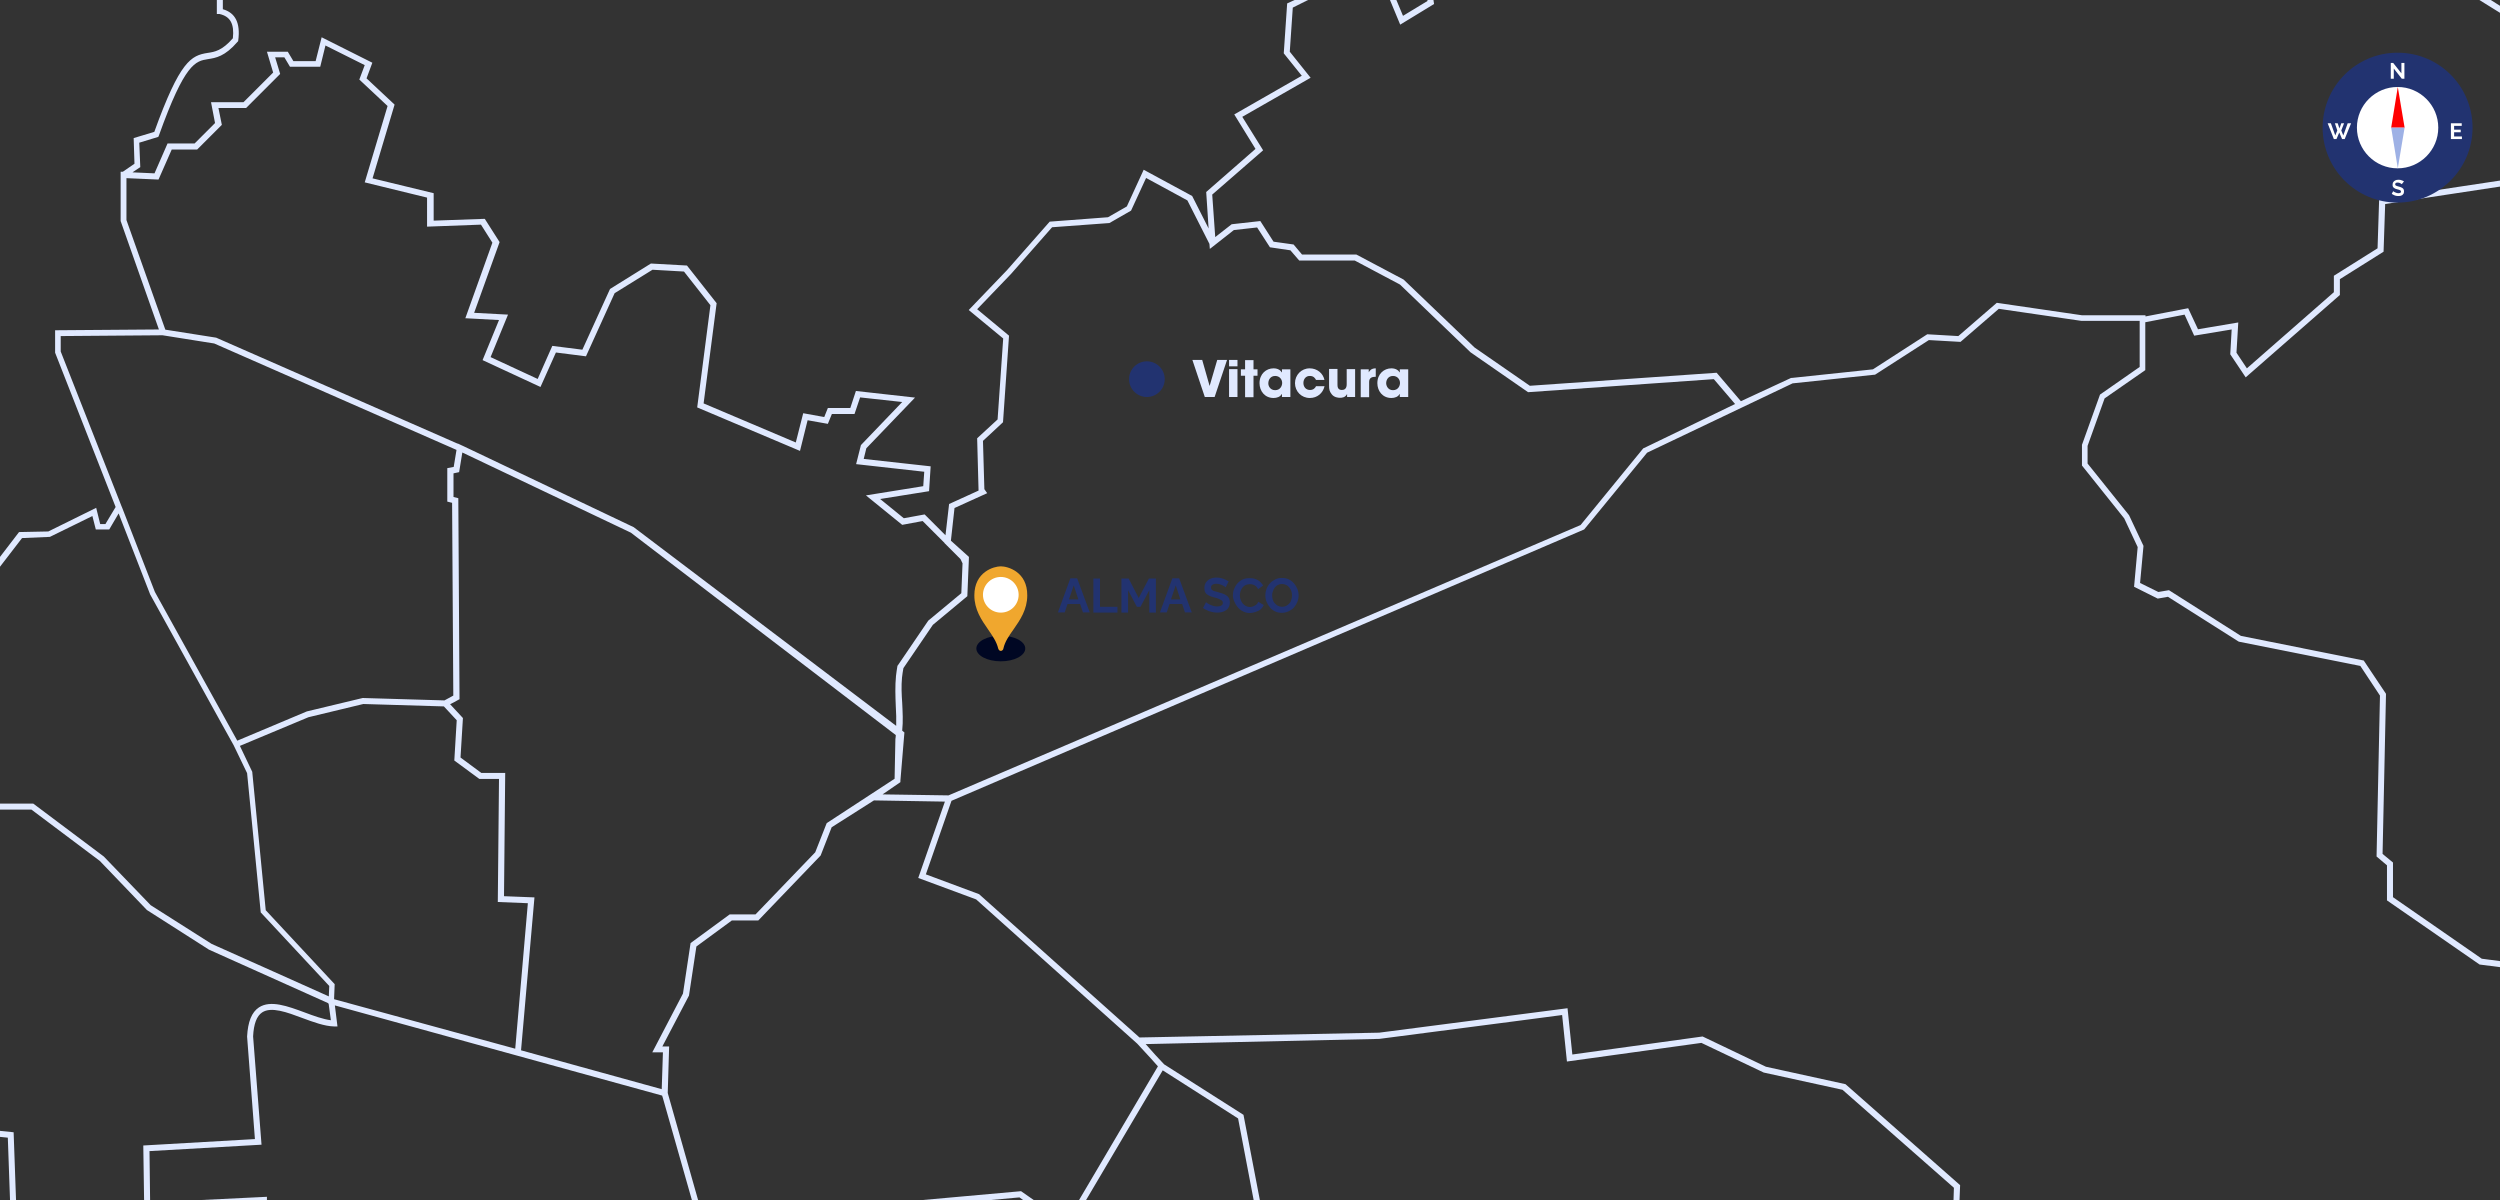 <?xml version="1.0" encoding="utf-8"?>
<!-- Generator: Adobe Illustrator 25.2.3, SVG Export Plug-In . SVG Version: 6.00 Build 0)  -->
<svg version="1.1" id="Capa_1" xmlns="http://www.w3.org/2000/svg" xmlns:xlink="http://www.w3.org/1999/xlink" x="0px" y="0px"
	 viewBox="0 0 1247.5 598.9" style="enable-background:new 0 0 1247.5 598.9;" xml:space="preserve">
<rect x="0" y="0" width="1247.5" height="598.9" fill="#333333" stroke="none"/>
<style type="text/css">
	.st0{fill:#E0E9FF;}
	.st1{fill:#223370;}
	.st2{fill:#005080;}
	.st3{fill:#AEAFCE;}
	.st4{fill:#0170AC;}
	.st5{fill:#000723;}
	.st6{fill:#F4D10A;}
	.st7{fill:#F0A72E;}
	.st8{fill:none;stroke:#223370;stroke-width:2;stroke-miterlimit:10;}
	.st9{fill:#FFFFFF;}
	.st10{clip-path:url(#SVGID_4_);}
	.st11{display:none;}
	.st12{display:inline;fill:none;stroke:#FF0000;stroke-width:6;stroke-linecap:round;stroke-miterlimit:10;}
	.st13{display:inline;}
	.st14{fill:none;stroke:#FF0000;stroke-width:6;stroke-linecap:round;stroke-miterlimit:10;}
	.st15{clip-path:url(#SVGID_8_);}
	.st16{fill:#F0F4FF;stroke:#FFFFFF;stroke-width:2.691;stroke-miterlimit:10;}
	.st17{fill:none;stroke:#223370;stroke-width:1.575;stroke-miterlimit:10;}
	.st18{fill:#FF0000;}
	.st19{fill:#9EB1E5;}
	.st20{fill:none;stroke:#223370;stroke-width:2.176;stroke-miterlimit:10;}
	.st21{fill:none;stroke:#E0E9FF;stroke-width:3.196;stroke-linecap:round;stroke-linejoin:round;stroke-miterlimit:10;}
	.st22{fill:none;stroke:#E0E9FF;stroke-width:3.196;stroke-linecap:round;stroke-miterlimit:10;}
	.st23{fill:none;stroke:#E0E9FF;stroke-width:3.196;stroke-linecap:round;stroke-miterlimit:10;stroke-dasharray:11.625,11.625;}
	.st24{clip-path:url(#SVGID_16_);}
	.st25{fill-rule:evenodd;clip-rule:evenodd;fill:none;stroke:#E0E9FF;stroke-width:3;stroke-linecap:round;stroke-miterlimit:10;}
	.st26{fill:none;stroke:#E0E9FF;stroke-width:1.949;stroke-linecap:round;stroke-linejoin:round;stroke-miterlimit:10;}
	.st27{fill:none;stroke:#E0E9FF;stroke-width:1.949;stroke-linecap:round;stroke-miterlimit:10;}
	.st28{fill:none;stroke:#E0E9FF;stroke-width:1.949;stroke-linecap:round;stroke-miterlimit:10;stroke-dasharray:7.214,7.214;}
	.st29{clip-path:url(#SVGID_18_);}
	
		.st30{fill-rule:evenodd;clip-rule:evenodd;fill:#FFFFFF;stroke:#E0E9FF;stroke-width:3;stroke-linecap:round;stroke-miterlimit:10;}
</style>
<path class="st0" d="M509.5,594.4l6.6,4.6h-5.3l-2.1-1.5l-16.5,1.5h-34L509.5,594.4z M712.3,0.5l-12.2,7.4L696.8,0h-3.2l5.1,12.3
	L715.6,2l-0.3-2h-3L712.3,0.5z M111.2,0v4.6c6.3,1.8,8.8,6.9,7.7,15.5l-0.1,0.5l-0.3,0.3c-6.3,7.3-10.8,8-14.7,8.6
	c-6.2,1-11.5,1.8-24.5,38.1l-0.3,0.7l-9.5,2.9L70,83.4L66.1,86l11,0.5l6.5-14.9h13.5l10.2-10.2L105.3,51h16.2l14.8-14.8l-3.1-10.4
	h10.4l2.8,4.7h11.1l3-11.9l25.3,12.7l-2.9,7.8l14,13.1l-11,36.8l30.5,7.4v13.7l25.5-0.9l7.4,11.6l-12.7,35.3l16.9,0.9l-8.7,21.2
	l23.5,10.9l7.3-16.5l15,1.9l13.8-30.3l20.4-12.7l18,1l14.8,18.8l-6.5,50l46,19.5l3.7-14.6l10.5,1.9l1.8-4.5h11.2l2.8-8.5l29.5,3.3
	l-24.3,25.3L431,229l33.4,3.7l-0.8,12.4l-24.4,3.9l11.8,9.6l10.4-1.9l10.4,10.4l1.8-15.6l14.7-6.7l0-0.2l-0.7-25.9l10.2-9.4
	l2.8-40.4l-17.2-14.2l19.1-19.9l21.3-24.2l29.1-2.2l9.4-5.4l8.4-18.3l24.2,13.1l8.2,16.2l-1.2-18.2l24.6-21.5l-10.6-17.2l33.7-19.3
	l-9-11.2l1.7-24.9L646,0h6.7l-7.6,3.8l-1.5,22l10.4,13l-34.1,19.5L630.3,75l-25.4,22.1l1.5,21.2l8.2-6.4l14.3-1.6l6.6,10.3l10,1.4
	l4.2,5h27.1l23.6,12.5l35.4,33.9l27.6,19.1l93.2-6.5l12.1,14.2l24.8-11.5l0.2-0.1l0,0l0,0l0.2,0l0.1,0l40.6-4.3l27.1-17.5l15.5,0.9
	l19.2-16.6l42.4,6.2h30.8h1v0.6l21.3-4.1l4.9,10.5l20.1-3.4l-0.9,15.1l5.2,7.8l43.4-38v-8.2l21.8-13.7l0.8-24.7l60.3-9.1v3
	l-57.3,8.7l-0.8,23.8l-21.8,13.7v7.9l-47,41.1l-7.7-11.5l0.7-12.4l-18.7,3.1l-4.8-10.5l-19.6,3.8v23.9l-20.3,14.1l-8.5,23.7v8.8
	l20.7,25.8l7.2,15.3l-1.7,18.5l9.1,4.5l5.3-0.9l35.9,22.8l61.3,12.3l11.1,16.6l0,0.5l-1.7,79.4l5.2,4.3v17.3l44.3,30.7l9.1,1.2v3
	l-10.2-1.3l-46.2-32v-17.5l-5.2-4.4l1.7-80.3l-9.8-14.8l-60.6-12.1l-0.2-0.1l-35.2-22.3l-5.1,0.9l-11.8-5.9l1.8-19.8l-6.7-14.3
	l-21.1-26.4v-10.4l0.1-0.2l8.9-24.8l19.8-13.8v-23l-29.2,0l-41.1-6l-19.1,16.5l-15.8-0.9l-26.9,17.3l-0.4,0l-40.7,4.3l-72.6,34.6
	l-31.4,38.3L474.8,399.6l-12.8,36.7l26.6,9.9l0.2,0.2l0,0l79.8,71.3l119.6-2.4l0,0l94-12.2l2.4,23.1l65-9l31.6,15.1l39.7,8.7
	l57.2,50.4l-0.3,7.5h-3l0.2-6.2l-55.6-48.9l-39.3-8.6l-31.1-14.8l-67.1,9.3l-2.4-23.2l-22.8,3l-68.4,8.9l-116.6,2.6l4.9,5.5l4.3,4.6
	l39.6,25.2l8.2,42.7h-3.1l-7.8-40.9l-37.6-24l-38.3,64.8h-3.5l39.4-66.8l-3.3-3.7l-7-7.6l-80.4-72l-28.9-10.7l13.3-38.1l-35.4-0.6
	L415,412.8l-5.5,14.1l-31.1,32.4h-13.2l-17.7,13l-3.7,24.5l-13.3,25.4h3.4l-0.7,23.2l15.2,53.6h-3.1L330.8,548l-0.4-1.3l-163.3-45
	l1.3,10.5l-1.7,0c-4.7-0.1-10.4-2.2-15.8-4.2c-7.7-2.9-15.6-5.8-20.1-2.8c-2.7,1.8-4.2,5.7-4.5,12l4.2,54l-55.9,3.2l0.3,24.5h-3
	l-0.4-27.3l55.7-3.2l-3.9-51.1l0-0.1c0.4-7.4,2.3-12.1,5.9-14.5c5.8-3.8,14.4-0.6,22.8,2.5c4.5,1.7,9.2,3.4,13.1,3.9l-1.1-8.2
	l-0.2-0.1l0-0.2l-59.7-26.8l-0.1-0.1l-30.7-19.6l-23.5-24.5l-34.1-25.6H0v-3h16.6l35.2,26.4l23.4,24.3l30.4,19.3l30.4,13.6
	l28.1,12.6l0-0.7l0.2-4.5l-34.2-36.7l-6.8-69.5l-6.7-13.9l-6.4-11.5l-35.4-64l0-0.1l-15.6-40.1l-4.7,8h-6.7l-1.7-6.7l-21.2,10.4
	L11,268.5L0,282.8v-4.9l9.5-12.4l14.6-0.3L48,253.4v0l0,0l2,8.1h2.6l5.1-8.5l-30.2-77v-11.2l51.8-0.4l-0.4-1.1l-18.7-53v0V86.5v-0.8
	l1.1,0l5.8-4l-0.4-12.8l10.3-3.1c12.8-35.5,18.4-38.1,26.6-39.4c3.5-0.5,7.2-1.1,12.6-7.3c0.8-7.2-1.3-10.9-6.6-12.1L108.2,7V0
	H111.2z M118.4,369.6l34.7-14.6l27.9-6.7l40.8,1.2l4.4-2.4l-0.6-96.2l-2.4-0.6v-16.7l3.2-0.6l1.4-8.5l-120.9-53.1l-25.8-4.1
	l-50.8,0.4v7.7l29.2,74.3l0,0l1.1,2.8l0,0l0,0l0.3,0.7l0,0l16.4,42.2L118.4,369.6z M257.1,523.3l6.3-72.6l-15-0.6l0.6-61.4h-9.8
	l-12.5-9.2l1.2-20.1l-6.4-6.9l-40.2-1.2l-27.4,6.6l-34.2,14.3l6.2,13l0,0.3l6.7,68.7l34.4,36.9l-0.3,7.5L257.1,523.3z M446.4,388.6
	l0.4-19.8c0.1-0.7,0.2-1.3,0.2-2l-132.2-101l-84.1-40l-1.6,9.8l-2.8,0.6V248l2.4,0.6l0.6,100.3v0l-3.1,1.7l-1.6,0.8l6.4,6.9
	l-1.2,19.7l10.4,7.7h11.9l-0.6,61.5l15.2,0.6l-6.7,76.3l70.2,19.4l0.6-18.4h-5.3l15.3-29.3l3.8-25.2l19.5-14.3h12.9l29.8-31
	l5.7-14.5l0,0l0,0l0.4-0.3L446.4,388.6z M474.5,269.8l9,8.1l-0.1,2.7l0,0l-0.7,16.9l-17.2,14.3l-14.7,21.6c-0.3,1.5-0.5,3.1-0.7,4.7
	c-0.4,4.3-0.2,8.4,0.1,12.7c0.2,4.4,0.5,9,0,13.8l1.1,0.9l-2,24.1l0,0.7l0,0l0,0l-0.6,0.4l-8.3,5.7l32.9,0.5L788.7,262l31.3-38.3
	l0.3-0.1l0,0l45.5-22l-10.6-12.4l-92.7,6.5l-28.7-19.9L698.6,142L676,130h-27.7l-4.4-5.1l-10.2-1.5l-6.4-9.9l-11.6,1.3l-11.2,8.8v0
	l-0.8,0.6l-0.2-2.5l-11-21.7l-20.6-11.2l-7.5,16.3l-10.8,6.2l-28.6,2.1l-20.5,23.3l-16.9,17.6l15.9,13.2l-3,43.2l-10,9.3l0.7,24.1
	l1.4,2l-16.3,7.4L474.5,269.8z M63.1,88.9v20.9L77.7,151l4.8,13.5l25.4,4l0.2,0.1l120.3,52.8l0-0.1l1.7,0.8l1.1,0.5l0,0l85.1,40.5
	l0.1,0.1l0,0l130.8,99c0.1-3.2,0-6.5-0.2-9.7c-0.2-5-0.4-10.2,0.1-15.2c0.2-1.6,0.4-3.2,0.7-4.9l0.1-0.3l0.2-0.2l15.1-22.2
	l16.5-13.7l0.6-14.9l-1-2.1l-7.5-7.5l-0.5-0.5l0-0.1L460.4,260l-10.2,1.9l-18.1-14.7l28.6-4.6l0.5-7.2l-34-3.8l2.4-9.5l20.6-21.5
	l-21-2.3l-2.8,8.3h-11.3l-2,4.9l-10.1-1.8l-3.8,15.3l-51.3-21.7l6.6-51l-13.2-16.8l-15.7-0.9l-18.9,11.7l-14.3,31.5l-15-1.9
	l-7.7,17.2l-28.9-13.4l8.2-20l-16.8-0.9l13.5-37.7l-5.7-9l-26.9,1V98.6L182,91l11.4-38.1l-14.1-13.2l2.7-7.2l-19.6-9.8l-2.6,10.6
	h-15.1l-2.8-4.7h-4.6l2.5,8.3l-17,17H109l1.7,8.4L98.4,74.6H85.7l-6.6,15L63.1,88.9z M1247.5,6.4V2.9l-4.6-2.9h-5.7L1247.5,6.4z
	 M0,564.3v3l3.9,0.4L5,598.9h3L6.8,565L0,564.3z M133.2,598.9v-1.7l-34.8,1.7H133.2z"/>
<path class="st0" d="M599.9,179.6l3.7,13h0l3.8-13h4.9l-6.2,18.5h-4.9l-6.2-18.5H599.9z M617.5,182.8h-4.2v-3.2h4.2V182.8z
	 M617.5,198.1h-4.2v-13.9h4.2V198.1z M625.5,184.3h2v3.2h-2v10.7h-4.2v-10.7h-2.1v-3.2h2.1v-4.6h4.2V184.3z M643.9,198.1h-4.2v-1.5
	h-0.1c-0.7,1.4-2.4,2-4.1,2c-4.4,0-7-3.5-7-7.4c0-4.6,3.3-7.4,7-7.4c2.3,0,3.6,1.1,4.1,2h0.1v-1.5h4.2V198.1z M636.3,194.7
	c2.6,0,3.5-2.2,3.5-3.6c0-1.7-1.2-3.5-3.5-3.5c-2.4,0-3.4,2-3.4,3.6C632.8,192.5,633.8,194.7,636.3,194.7z M660.9,192.9
	c-0.8,3.2-3.5,5.7-7.3,5.7c-4.2,0-7.4-3.3-7.4-7.4c0-4.1,3.2-7.4,7.3-7.4c3.7,0,6.7,2.4,7.4,5.8h-4.2c-0.5-1-1.3-2-3-2
	c-2-0.1-3.3,1.5-3.3,3.5c0,2,1.3,3.5,3.3,3.5c1.7,0,2.6-1,3-1.9H660.9z M676.1,198.1h-3.9v-1.5h0c-0.9,1.8-2.6,1.9-3.6,1.9
	c-0.9,0-2.9-0.2-4.1-1.8c-1.1-1.4-1.3-2.4-1.3-4.3v-8.3h4.2v7.7c0,1,0,2.8,2.2,2.8c1.2,0,2.4-0.6,2.4-2.8v-7.6h4.2V198.1z
	 M679.1,184.3h3.9v1.5h0c0.4-0.7,1.1-2,3.5-2v4.2c-1.9,0-3.3,0.5-3.3,2.6v7.6h-4.2V184.3z M702.7,198.1h-4.2v-1.5h-0.1
	c-0.7,1.4-2.4,2-4.1,2c-4.4,0-7-3.5-7-7.4c0-4.6,3.3-7.4,7-7.4c2.3,0,3.6,1.1,4.1,2h0.1v-1.5h4.2V198.1z M695.1,194.7
	c2.6,0,3.5-2.2,3.5-3.6c0-1.7-1.2-3.5-3.5-3.5c-2.4,0-3.4,2-3.4,3.6C691.7,192.5,692.6,194.7,695.1,194.7z"/>
<path class="st1" d="M534.1,288.6h3.4l6.3,17h-3.4l-1.4-4.2h-6.3l-1.4,4.2h-3.4L534.1,288.6z M538.1,299.1l-2.3-7l-2.4,7H538.1z
	 M545.6,305.7v-17h3.3v14.1h8.7v2.9H545.6z M573.5,305.7v-11.2l-4.4,8.3h-1.8l-4.4-8.3v11.2h-3.3v-17h3.6l5,9.7l5.1-9.7h3.5v17
	H573.5z M585,288.6h3.4l6.3,17h-3.4l-1.4-4.2h-6.3l-1.4,4.2h-3.4L585,288.6z M589,299.1l-2.3-7l-2.4,7H589z M611.6,293.1
	c-0.1-0.1-0.3-0.3-0.6-0.5s-0.7-0.4-1.1-0.6s-0.9-0.3-1.4-0.5c-0.5-0.1-1-0.2-1.5-0.2c-0.9,0-1.6,0.2-2,0.5
	c-0.5,0.3-0.7,0.8-0.7,1.4c0,0.5,0.1,0.8,0.4,1.1s0.7,0.5,1.3,0.7c0.6,0.2,1.3,0.4,2.2,0.6c1.1,0.3,2.1,0.6,2.9,1s1.5,0.9,1.9,1.5
	s0.7,1.5,0.7,2.5c0,0.9-0.2,1.7-0.5,2.3c-0.3,0.6-0.8,1.2-1.4,1.6c-0.6,0.4-1.3,0.7-2,0.9c-0.8,0.2-1.6,0.3-2.4,0.3
	c-0.8,0-1.7-0.1-2.5-0.3s-1.7-0.4-2.4-0.8c-0.8-0.3-1.5-0.7-2.2-1.2l1.5-2.9c0.1,0.1,0.4,0.3,0.8,0.6c0.4,0.2,0.8,0.5,1.3,0.7
	c0.5,0.2,1.1,0.4,1.7,0.6c0.6,0.2,1.3,0.2,1.9,0.2c0.9,0,1.6-0.2,2-0.5c0.5-0.3,0.7-0.7,0.7-1.3c0-0.5-0.2-0.9-0.6-1.2
	c-0.4-0.3-0.9-0.5-1.5-0.8s-1.4-0.5-2.3-0.7c-1.1-0.3-2-0.6-2.7-1c-0.7-0.4-1.3-0.8-1.6-1.4c-0.4-0.6-0.5-1.3-0.5-2.2
	c0-1.2,0.3-2.1,0.8-2.9c0.6-0.8,1.3-1.4,2.2-1.8c0.9-0.4,2-0.6,3.1-0.6c0.8,0,1.6,0.1,2.3,0.3c0.7,0.2,1.4,0.4,2,0.7
	c0.6,0.3,1.2,0.6,1.7,0.9L611.6,293.1z M615.2,297c0-1,0.2-2.1,0.6-3.1c0.4-1,0.9-1.9,1.6-2.7c0.7-0.8,1.6-1.5,2.6-2
	c1-0.5,2.2-0.7,3.6-0.7c1.6,0,2.9,0.3,4.1,1c1.1,0.7,2,1.6,2.6,2.7l-2.5,1.8c-0.3-0.6-0.7-1.1-1.1-1.5c-0.5-0.4-1-0.6-1.5-0.8
	s-1-0.2-1.6-0.2c-0.8,0-1.6,0.2-2.2,0.5c-0.6,0.3-1.1,0.8-1.5,1.3c-0.4,0.5-0.7,1.2-0.9,1.8c-0.2,0.7-0.3,1.3-0.3,2
	c0,0.8,0.1,1.5,0.4,2.2c0.2,0.7,0.6,1.3,1,1.8c0.4,0.5,1,1,1.6,1.3c0.6,0.3,1.3,0.5,2,0.5c0.5,0,1.1-0.1,1.6-0.3
	c0.5-0.2,1-0.5,1.5-0.8c0.5-0.4,0.8-0.9,1.1-1.5l2.7,1.6c-0.3,0.8-0.9,1.6-1.6,2.2s-1.6,1-2.6,1.3c-0.9,0.3-1.9,0.5-2.8,0.5
	c-1.2,0-2.3-0.3-3.3-0.8c-1-0.5-1.9-1.2-2.6-2c-0.7-0.8-1.3-1.8-1.7-2.8C615.4,299.1,615.2,298.1,615.2,297z M639.7,305.8
	c-1.2,0-2.4-0.2-3.4-0.7c-1-0.5-1.9-1.1-2.6-2c-0.7-0.8-1.3-1.8-1.7-2.8c-0.4-1-0.6-2.1-0.6-3.2c0-1.1,0.2-2.2,0.6-3.3
	c0.4-1,1-2,1.8-2.8c0.7-0.8,1.6-1.4,2.6-1.9s2.1-0.7,3.3-0.7c1.2,0,2.4,0.2,3.4,0.7c1,0.5,1.9,1.2,2.6,2s1.3,1.8,1.7,2.8
	c0.4,1,0.6,2.1,0.6,3.2c0,1.1-0.2,2.2-0.6,3.2c-0.4,1-1,2-1.7,2.8c-0.7,0.8-1.6,1.4-2.6,1.9C642,305.5,640.9,305.8,639.7,305.8z
	 M634.8,297.1c0,0.7,0.1,1.4,0.3,2.1s0.5,1.3,1,1.8s0.9,1,1.6,1.3c0.6,0.3,1.3,0.5,2.1,0.5c0.8,0,1.5-0.2,2.1-0.5
	c0.6-0.3,1.1-0.8,1.6-1.3s0.7-1.2,0.9-1.8c0.2-0.7,0.3-1.4,0.3-2.1c0-0.7-0.1-1.4-0.3-2.1c-0.2-0.7-0.6-1.3-1-1.8s-0.9-1-1.6-1.3
	c-0.6-0.3-1.3-0.5-2.1-0.5c-0.8,0-1.5,0.2-2.1,0.5c-0.6,0.3-1.1,0.8-1.5,1.3c-0.4,0.5-0.7,1.2-0.9,1.8
	C634.9,295.7,634.8,296.4,634.8,297.1z"/>
<g>
	<circle class="st9" cx="499.4" cy="296.8" r="9.7"/>
	<ellipse class="st5" cx="499.4" cy="323.6" rx="12.2" ry="6.4"/>
	<path class="st7" d="M499.4,282.6c-3.4,0-13.2,2.7-13.2,14.5c0,7.1,3.6,12.3,6.8,16.9c2.2,3.2,4.3,6.2,5.1,9.6
		c0.2,0.7,0.7,1.2,1.3,1.2c0.6,0,1.2-0.5,1.3-1.2c0.7-3.3,2.8-6.4,5.1-9.6c3.2-4.6,6.8-9.8,6.8-16.9
		C512.7,285.3,502.9,282.6,499.4,282.6z M499.4,305.7c-4.9,0-8.9-4-8.9-8.9s4-8.9,8.9-8.9s8.9,4,8.9,8.9S504.4,305.7,499.4,305.7z"
		/>
</g>
<circle class="st1" cx="572.3" cy="189.2" r="8.9"/>
<g>
	<circle class="st9" cx="1196.2" cy="63.7" r="24.3"/>
	<path class="st1" d="M1196.4,26.3c-20.7,0-37.4,16.8-37.4,37.4c0,20.7,16.8,37.4,37.4,37.4s37.4-16.8,37.4-37.4
		C1233.8,43,1217.1,26.3,1196.4,26.3z M1196.4,84c-11.2,0-20.3-9.1-20.3-20.3s9.1-20.3,20.3-20.3s20.3,9.1,20.3,20.3
		S1207.6,84,1196.4,84z"/>
	<path class="st9" d="M1194.5,34.2v5.1h-1.5v-7.9h1.2l4.1,5.2v-5.2h1.5v7.9h-1.3L1194.5,34.2z M1198.5,91.9
		c-0.1-0.1-0.1-0.1-0.3-0.2c-0.1-0.1-0.3-0.2-0.5-0.3c-0.2-0.1-0.4-0.2-0.6-0.2c-0.2-0.1-0.5-0.1-0.7-0.1c-0.4,0-0.7,0.1-0.9,0.2
		c-0.2,0.2-0.3,0.4-0.3,0.7c0,0.2,0.1,0.4,0.2,0.5s0.3,0.2,0.6,0.3c0.3,0.1,0.6,0.2,1,0.3c0.5,0.1,1,0.3,1.4,0.5
		c0.4,0.2,0.7,0.4,0.9,0.7c0.2,0.3,0.3,0.7,0.3,1.2c0,0.4-0.1,0.8-0.2,1.1c-0.2,0.3-0.4,0.5-0.6,0.7c-0.3,0.2-0.6,0.3-0.9,0.4
		c-0.3,0.1-0.7,0.1-1.1,0.1s-0.8,0-1.2-0.1c-0.4-0.1-0.8-0.2-1.1-0.4c-0.4-0.2-0.7-0.3-1-0.6l0.7-1.3c0.1,0.1,0.2,0.2,0.4,0.3
		c0.2,0.1,0.4,0.2,0.6,0.3c0.2,0.1,0.5,0.2,0.8,0.3c0.3,0.1,0.6,0.1,0.9,0.1c0.4,0,0.7-0.1,0.9-0.2c0.2-0.1,0.3-0.3,0.3-0.6
		c0-0.2-0.1-0.4-0.3-0.6c-0.2-0.1-0.4-0.2-0.7-0.3c-0.3-0.1-0.7-0.2-1.1-0.3c-0.5-0.1-0.9-0.3-1.2-0.5c-0.3-0.2-0.6-0.4-0.7-0.7
		c-0.2-0.3-0.2-0.6-0.2-1c0-0.5,0.1-1,0.4-1.4s0.6-0.6,1-0.8c0.4-0.2,0.9-0.3,1.5-0.3c0.4,0,0.7,0,1.1,0.1s0.6,0.2,0.9,0.3
		c0.3,0.1,0.5,0.3,0.8,0.4L1198.5,91.9z M1228.5,68.1v1.3h-5.5v-7.9h5.4v1.3h-3.8v1.9h3.3V66h-3.3v2.1H1228.5z M1165.1,61.5h1.4
		l0.9,2.6l0.9-2.6h1.4l-1.4,3.6l1,2.5l2.2-6.1h1.7l-3.2,7.9h-1.3l-1.4-3.3l-1.4,3.3h-1.3l-3.1-7.9h1.6l2.2,6.1l1-2.5L1165.1,61.5z"
		/>
	<polygon class="st18" points="1193.2,63.7 1196.5,43.4 1199.9,63.7 	"/>
	<polygon class="st19" points="1199.9,63.7 1196.5,84 1193.2,63.7 	"/>
</g>
</svg>
